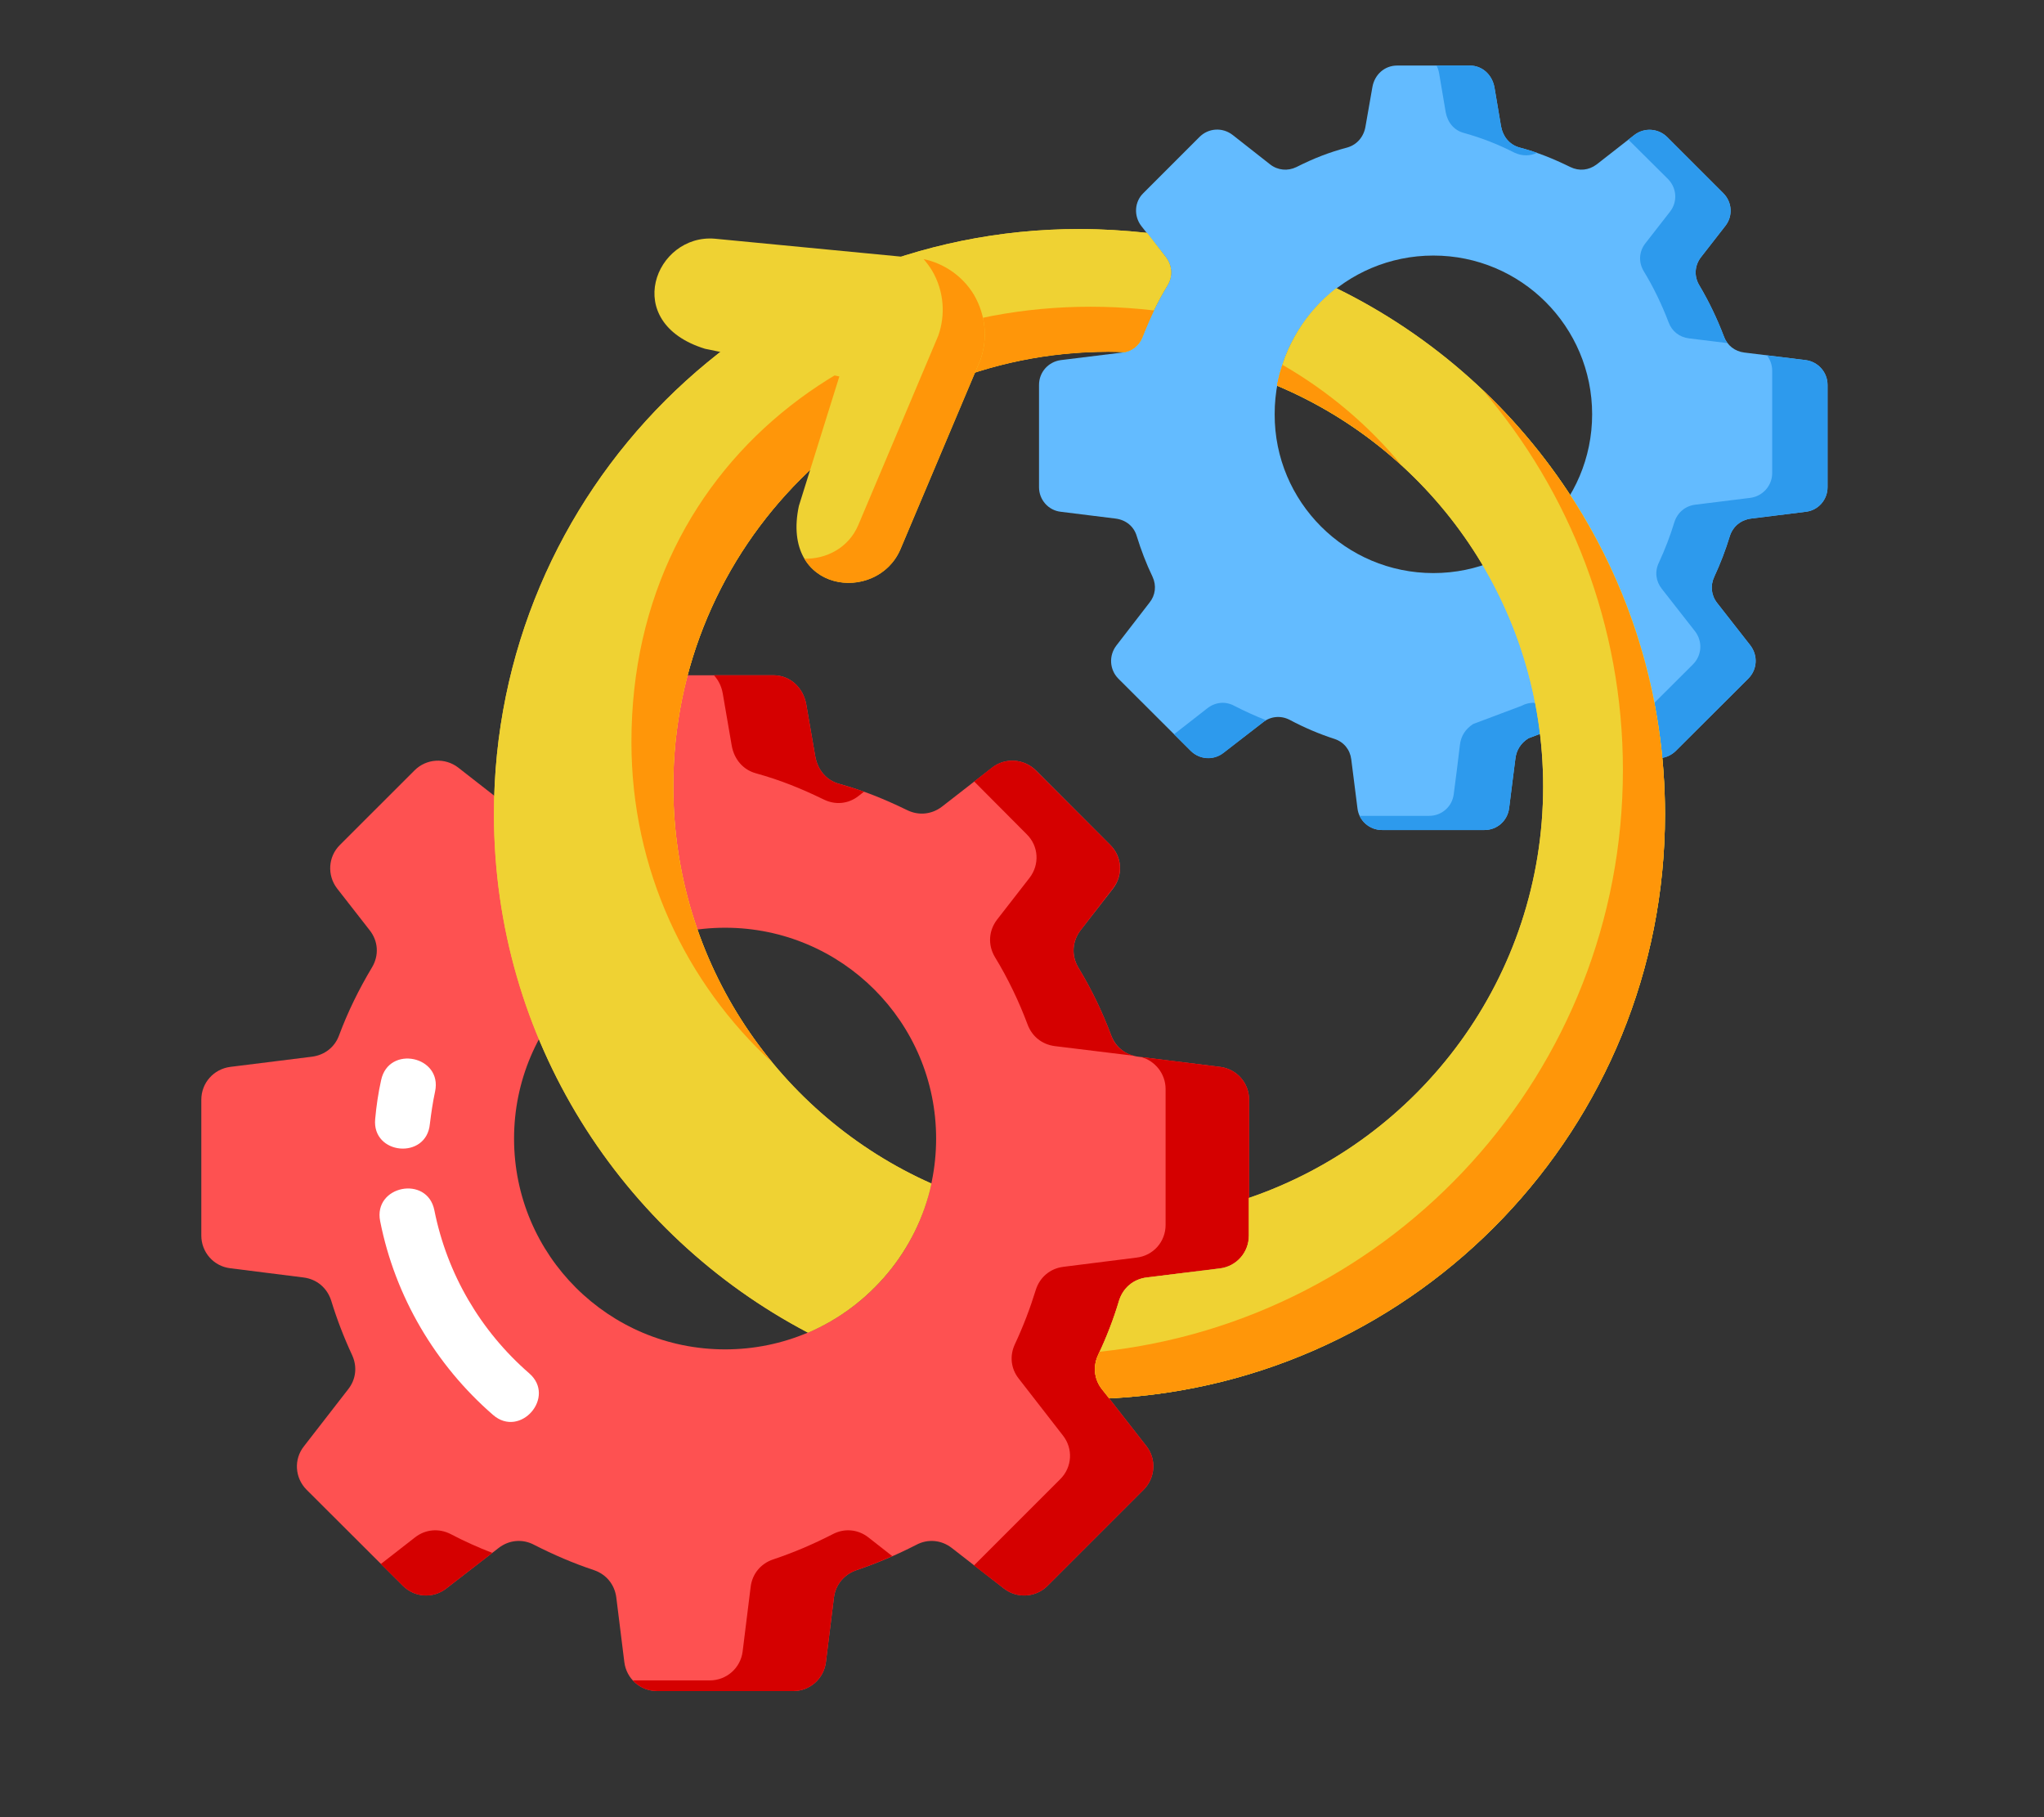 <svg xmlns="http://www.w3.org/2000/svg" xmlns:xlink="http://www.w3.org/1999/xlink" width="45" zoomAndPan="magnify" viewBox="0 0 33.75 30" height="40" preserveAspectRatio="xMidYMid meet" version="1.0"><rect x="0" y="0" width="33.75" height="30" fill="#333333" stroke="none"/><defs><clipPath id="5d0a9dbc0f"><path d="M 3.328 11 L 21 11 L 21 27.926 L 3.328 27.926 Z M 3.328 11 " clip-rule="nonzero"/></clipPath><clipPath id="413fa1d2e0"><path d="M 6 11 L 21 11 L 21 27.926 L 6 27.926 Z M 6 11 " clip-rule="nonzero"/></clipPath><clipPath id="cc5ff0eb1f"><path d="M 17 1.07 L 30.18 1.07 L 30.18 14 L 17 14 Z M 17 1.07 " clip-rule="nonzero"/></clipPath><clipPath id="4aa83d3eb5"><path d="M 19 1.07 L 30.18 1.07 L 30.18 14 L 19 14 Z M 19 1.07 " clip-rule="nonzero"/></clipPath></defs><g clip-path="url(#5d0a9dbc0f)"><path fill="#fe5151" d="M 11.973 22.277 C 10.051 22.277 8.488 20.723 8.488 18.797 C 8.488 16.875 10.051 15.316 11.973 15.316 C 13.898 15.316 15.457 16.875 15.457 18.797 C 15.457 20.723 13.898 22.277 11.973 22.277 Z M 10.852 27.918 L 13.098 27.918 C 13.371 27.918 13.602 27.715 13.637 27.441 L 13.77 26.371 C 13.797 26.16 13.938 25.992 14.141 25.922 C 14.477 25.809 14.809 25.668 15.129 25.504 C 15.32 25.402 15.543 25.422 15.715 25.555 L 16.574 26.223 C 16.793 26.395 17.102 26.375 17.297 26.18 L 18.883 24.594 C 19.078 24.398 19.098 24.09 18.93 23.875 L 18.195 22.934 C 18.066 22.77 18.047 22.559 18.137 22.367 C 18.27 22.074 18.387 21.777 18.48 21.473 C 18.543 21.262 18.715 21.117 18.934 21.09 L 20.145 20.938 C 20.422 20.906 20.625 20.672 20.625 20.398 L 20.625 18.156 C 20.625 17.879 20.422 17.648 20.145 17.613 L 18.793 17.445 C 18.586 17.418 18.422 17.289 18.348 17.094 C 18.203 16.707 18.023 16.332 17.805 15.973 C 17.688 15.773 17.703 15.539 17.844 15.355 L 18.379 14.668 C 18.547 14.449 18.531 14.145 18.332 13.949 L 17.105 12.719 C 16.906 12.523 16.598 12.504 16.383 12.672 L 15.555 13.316 C 15.387 13.445 15.172 13.469 14.98 13.375 C 14.594 13.188 14.266 13.055 13.859 12.941 C 13.641 12.883 13.5 12.707 13.461 12.484 L 13.312 11.625 C 13.262 11.352 13.047 11.148 12.77 11.148 L 11.18 11.148 C 10.902 11.148 10.684 11.352 10.637 11.625 L 10.484 12.484 C 10.449 12.707 10.305 12.883 10.09 12.941 C 9.684 13.055 9.352 13.188 8.969 13.375 C 8.777 13.469 8.562 13.445 8.391 13.316 L 7.566 12.672 C 7.348 12.504 7.039 12.523 6.844 12.719 L 5.613 13.949 C 5.418 14.141 5.398 14.449 5.566 14.668 L 6.102 15.355 C 6.246 15.535 6.262 15.773 6.141 15.973 C 5.926 16.332 5.742 16.707 5.598 17.094 C 5.527 17.289 5.359 17.418 5.152 17.445 L 3.805 17.613 C 3.527 17.648 3.324 17.879 3.324 18.156 L 3.324 20.398 C 3.324 20.672 3.527 20.906 3.805 20.938 L 5.012 21.09 C 5.23 21.117 5.402 21.262 5.469 21.473 C 5.562 21.777 5.676 22.074 5.812 22.367 C 5.902 22.559 5.879 22.77 5.75 22.934 L 5.02 23.875 C 4.848 24.09 4.867 24.398 5.062 24.594 L 6.652 26.18 C 6.848 26.375 7.152 26.395 7.371 26.223 L 8.234 25.555 C 8.406 25.422 8.629 25.402 8.82 25.504 C 9.141 25.668 9.469 25.809 9.809 25.922 C 10.012 25.992 10.148 26.16 10.176 26.371 L 10.309 27.441 C 10.344 27.715 10.574 27.918 10.852 27.918 Z M 10.852 27.918 " fill-opacity="1" fill-rule="evenodd"/></g><g clip-path="url(#413fa1d2e0)"><path fill="#d50000" d="M 10.852 27.918 L 13.098 27.918 C 13.371 27.918 13.602 27.715 13.637 27.441 L 13.77 26.371 C 13.797 26.16 13.938 25.992 14.141 25.922 C 14.34 25.855 14.539 25.777 14.734 25.691 L 14.336 25.379 C 14.164 25.246 13.941 25.227 13.75 25.328 C 13.43 25.492 13.102 25.633 12.762 25.746 C 12.559 25.816 12.422 25.984 12.395 26.195 L 12.262 27.266 C 12.227 27.539 11.996 27.742 11.719 27.742 L 10.449 27.742 C 10.551 27.852 10.691 27.918 10.852 27.918 Z M 16.082 25.844 L 16.574 26.223 C 16.793 26.395 17.102 26.375 17.297 26.18 L 18.883 24.594 C 19.078 24.398 19.098 24.09 18.93 23.875 L 18.195 22.934 C 18.066 22.77 18.047 22.559 18.137 22.367 C 18.27 22.074 18.387 21.777 18.48 21.473 C 18.543 21.262 18.715 21.117 18.934 21.09 L 20.145 20.938 C 20.422 20.906 20.625 20.672 20.625 20.398 L 20.625 18.156 C 20.625 17.879 20.422 17.648 20.145 17.613 L 18.836 17.449 C 19.074 17.512 19.246 17.727 19.246 17.98 L 19.246 20.223 C 19.246 20.5 19.043 20.73 18.766 20.762 L 17.559 20.914 C 17.34 20.941 17.168 21.086 17.102 21.297 C 17.008 21.602 16.895 21.898 16.758 22.191 C 16.668 22.383 16.691 22.594 16.82 22.758 L 17.551 23.699 C 17.723 23.918 17.703 24.223 17.508 24.418 Z M 18.723 17.43 C 18.551 17.387 18.41 17.27 18.348 17.094 C 18.203 16.707 18.023 16.332 17.805 15.973 C 17.684 15.773 17.703 15.539 17.844 15.355 L 18.375 14.668 C 18.547 14.449 18.527 14.145 18.332 13.949 L 17.102 12.719 C 16.906 12.523 16.598 12.504 16.379 12.672 L 16.086 12.902 L 16.953 13.773 C 17.152 13.969 17.168 14.273 17 14.492 L 16.465 15.18 C 16.324 15.363 16.309 15.598 16.426 15.797 C 16.645 16.156 16.824 16.531 16.969 16.918 C 17.043 17.113 17.207 17.242 17.414 17.27 Z M 14.266 13.07 C 14.137 13.023 14 12.984 13.859 12.941 C 13.641 12.883 13.5 12.707 13.461 12.484 L 13.312 11.625 C 13.262 11.352 13.047 11.148 12.77 11.148 L 11.789 11.148 C 11.863 11.23 11.914 11.332 11.934 11.449 L 12.082 12.309 C 12.121 12.531 12.266 12.707 12.48 12.766 C 12.887 12.879 13.215 13.012 13.602 13.199 C 13.793 13.293 14.008 13.273 14.176 13.141 Z M 6.289 25.82 L 6.652 26.18 C 6.848 26.375 7.152 26.395 7.371 26.223 L 8.129 25.637 C 7.895 25.547 7.668 25.445 7.445 25.328 C 7.25 25.227 7.027 25.246 6.855 25.379 Z M 6.289 25.82 " fill-opacity="1" fill-rule="evenodd"/></g><g clip-path="url(#cc5ff0eb1f)"><path fill="#63bbff" d="M 23.668 9.461 C 22.219 9.461 21.043 8.285 21.047 6.84 C 21.043 5.391 22.219 4.219 23.668 4.219 C 25.117 4.219 26.289 5.391 26.289 6.84 C 26.289 8.285 25.117 9.461 23.668 9.461 Z M 25.02 12.539 C 25.035 12.383 25.113 12.266 25.238 12.188 L 26.039 11.887 C 26.188 11.809 26.352 11.824 26.484 11.926 L 27.129 12.43 C 27.293 12.559 27.523 12.543 27.672 12.395 L 28.867 11.203 C 29.016 11.055 29.031 10.824 28.902 10.656 L 28.352 9.953 C 28.254 9.828 28.238 9.668 28.305 9.523 C 28.406 9.305 28.492 9.082 28.562 8.852 C 28.613 8.691 28.742 8.586 28.906 8.562 L 29.816 8.449 C 30.023 8.426 30.176 8.25 30.176 8.043 L 30.176 6.355 C 30.176 6.148 30.023 5.973 29.816 5.945 L 28.801 5.82 C 28.645 5.801 28.52 5.703 28.465 5.555 C 28.355 5.266 28.219 4.98 28.059 4.711 C 27.969 4.562 27.98 4.383 28.086 4.246 L 28.488 3.73 C 28.617 3.566 28.602 3.336 28.453 3.188 L 27.527 2.262 C 27.379 2.117 27.148 2.102 26.984 2.23 L 26.363 2.715 C 26.234 2.812 26.074 2.828 25.93 2.758 C 25.641 2.617 25.391 2.516 25.086 2.434 C 24.922 2.387 24.816 2.254 24.785 2.086 L 24.676 1.441 C 24.637 1.234 24.477 1.082 24.266 1.082 L 23.07 1.082 C 22.859 1.082 22.695 1.234 22.66 1.441 L 22.547 2.086 C 22.52 2.254 22.41 2.387 22.25 2.434 C 21.941 2.516 21.695 2.613 21.406 2.758 C 21.262 2.828 21.098 2.812 20.973 2.715 L 20.352 2.227 C 20.184 2.098 19.953 2.113 19.805 2.262 L 18.879 3.188 C 18.73 3.332 18.719 3.566 18.844 3.73 L 19.25 4.246 C 19.355 4.383 19.367 4.562 19.277 4.711 C 19.113 4.98 18.977 5.266 18.867 5.555 C 18.812 5.703 18.691 5.801 18.531 5.82 L 17.516 5.945 C 17.309 5.973 17.156 6.145 17.156 6.355 L 17.156 8.043 C 17.156 8.25 17.309 8.426 17.516 8.449 L 18.426 8.562 C 18.594 8.586 18.723 8.691 18.77 8.852 C 18.84 9.078 18.926 9.305 19.031 9.523 C 19.098 9.668 19.078 9.828 18.98 9.949 L 18.434 10.656 C 18.305 10.824 18.32 11.055 18.465 11.203 L 19.66 12.395 C 19.809 12.543 20.039 12.555 20.203 12.426 L 20.852 11.926 C 20.98 11.824 21.148 11.809 21.293 11.883 C 21.535 12.012 21.781 12.117 22.035 12.199 C 22.191 12.25 22.293 12.379 22.312 12.539 L 22.414 13.344 C 22.438 13.551 22.613 13.703 22.82 13.703 L 24.512 13.703 C 24.719 13.703 24.891 13.551 24.918 13.344 C 24.953 13.074 24.984 12.809 25.02 12.539 Z M 25.02 12.539 " fill-opacity="1" fill-rule="evenodd"/></g><g clip-path="url(#4aa83d3eb5)"><path fill="#2d9aed" d="M 25.02 12.539 C 25.035 12.383 25.113 12.266 25.238 12.188 L 25.891 11.941 L 25.57 11.691 C 25.438 11.59 25.273 11.574 25.125 11.652 L 24.324 11.953 C 24.199 12.035 24.121 12.148 24.105 12.305 C 24.074 12.574 24.039 12.84 24.004 13.109 C 23.98 13.316 23.805 13.469 23.598 13.469 L 22.449 13.469 C 22.516 13.609 22.656 13.703 22.82 13.703 L 24.512 13.703 C 24.719 13.703 24.891 13.551 24.918 13.344 C 24.953 13.074 24.984 12.809 25.02 12.539 Z M 26.77 12.148 L 27.129 12.43 C 27.293 12.559 27.523 12.543 27.672 12.395 L 28.867 11.203 C 29.016 11.055 29.027 10.824 28.902 10.656 L 28.352 9.953 C 28.254 9.828 28.238 9.668 28.305 9.523 C 28.406 9.305 28.492 9.082 28.562 8.852 C 28.613 8.691 28.742 8.586 28.906 8.562 L 29.816 8.449 C 30.023 8.426 30.176 8.25 30.176 8.043 L 30.176 6.355 C 30.176 6.148 30.023 5.973 29.816 5.945 L 29.176 5.867 C 29.23 5.938 29.262 6.027 29.262 6.121 L 29.262 7.809 C 29.262 8.016 29.109 8.191 28.902 8.219 L 27.992 8.332 C 27.828 8.352 27.699 8.461 27.648 8.617 C 27.578 8.848 27.492 9.07 27.391 9.289 C 27.32 9.434 27.34 9.594 27.438 9.719 L 27.988 10.422 C 28.117 10.59 28.102 10.82 27.953 10.969 Z M 28.523 5.664 C 28.5 5.633 28.48 5.598 28.465 5.555 C 28.355 5.266 28.219 4.98 28.059 4.711 C 27.969 4.562 27.98 4.383 28.086 4.246 L 28.488 3.73 C 28.617 3.566 28.602 3.336 28.453 3.188 L 27.527 2.262 C 27.379 2.117 27.148 2.102 26.984 2.23 L 26.887 2.305 L 27.539 2.953 C 27.688 3.102 27.703 3.332 27.574 3.496 L 27.172 4.012 C 27.062 4.148 27.051 4.328 27.141 4.477 C 27.305 4.746 27.441 5.031 27.551 5.32 C 27.605 5.469 27.73 5.566 27.887 5.586 Z M 25.379 2.523 C 25.285 2.488 25.188 2.461 25.086 2.434 C 24.922 2.387 24.816 2.254 24.785 2.086 L 24.676 1.441 C 24.637 1.234 24.477 1.082 24.266 1.082 L 23.719 1.082 C 23.738 1.117 23.754 1.16 23.762 1.207 L 23.871 1.852 C 23.902 2.02 24.008 2.152 24.172 2.195 C 24.477 2.281 24.727 2.379 25.012 2.523 C 25.133 2.578 25.266 2.578 25.379 2.523 Z M 19.387 12.121 L 19.66 12.395 C 19.809 12.543 20.039 12.559 20.203 12.43 L 20.852 11.926 C 20.871 11.91 20.887 11.898 20.906 11.891 C 20.727 11.82 20.555 11.742 20.379 11.652 C 20.234 11.574 20.07 11.59 19.938 11.691 Z M 19.387 12.121 " fill-opacity="1" fill-rule="evenodd"/></g><path fill="#efd233" d="M 17.824 3.781 C 18.199 3.781 18.57 3.805 18.938 3.844 L 19.25 4.246 C 19.355 4.383 19.367 4.562 19.277 4.711 C 19.113 4.98 18.977 5.266 18.867 5.555 C 18.82 5.688 18.715 5.781 18.578 5.812 C 18.484 5.809 18.395 5.805 18.301 5.805 C 14.332 5.805 11.117 9.02 11.117 12.98 C 11.117 15.906 12.867 18.422 15.379 19.539 C 15.137 20.648 14.363 21.562 13.34 22 C 10.258 20.383 8.156 17.156 8.156 13.441 C 8.156 8.105 12.484 3.781 17.824 3.781 Z M 22.066 4.758 C 25.277 6.328 27.492 9.629 27.492 13.441 C 27.492 18.609 23.426 22.832 18.316 23.086 L 18.195 22.934 C 18.066 22.77 18.043 22.559 18.133 22.367 C 18.27 22.078 18.387 21.777 18.477 21.473 C 18.543 21.262 18.715 21.117 18.934 21.09 L 20.145 20.941 C 20.418 20.906 20.621 20.676 20.621 20.398 L 20.621 19.777 C 23.449 18.812 25.48 16.133 25.48 12.984 C 25.48 10.008 23.668 7.453 21.086 6.367 C 21.207 5.715 21.562 5.148 22.066 4.758 Z M 22.066 4.758 " fill-opacity="1" fill-rule="evenodd"/><path fill="#efd233" d="M 17.824 3.781 C 18.199 3.781 18.57 3.805 18.938 3.844 L 19.25 4.246 C 19.355 4.383 19.367 4.562 19.277 4.711 C 19.113 4.98 18.977 5.266 18.867 5.555 C 18.82 5.688 18.715 5.781 18.578 5.812 C 18.484 5.809 18.395 5.805 18.301 5.805 C 14.332 5.805 11.117 9.02 11.117 12.98 C 11.117 15.906 12.867 18.422 15.379 19.539 C 15.137 20.648 14.363 21.562 13.34 22 C 10.258 20.383 8.156 17.156 8.156 13.441 C 8.156 8.105 12.484 3.781 17.824 3.781 Z M 22.066 4.758 C 25.277 6.328 27.492 9.629 27.492 13.441 C 27.492 18.609 23.426 22.832 18.316 23.086 L 18.195 22.934 C 18.066 22.77 18.043 22.559 18.133 22.367 C 18.27 22.078 18.387 21.777 18.477 21.473 C 18.543 21.262 18.715 21.117 18.934 21.09 L 20.145 20.941 C 20.418 20.906 20.621 20.676 20.621 20.398 L 20.621 19.777 C 23.449 18.812 25.48 16.133 25.48 12.984 C 25.48 10.008 23.668 7.453 21.086 6.367 C 21.207 5.715 21.562 5.148 22.066 4.758 Z M 22.066 4.758 " fill-opacity="1" fill-rule="evenodd"/><path fill="#ff9609" d="M 19.055 5.125 C 19.012 5.211 18.898 5.477 18.867 5.555 C 18.82 5.688 18.715 5.781 18.578 5.812 C 18.484 5.809 18.395 5.809 18.301 5.809 C 14.332 5.809 11.117 9.02 11.117 12.984 C 11.117 14.715 11.734 16.309 12.758 17.547 C 11.324 16.234 10.426 14.352 10.426 12.254 C 10.422 7.473 14.551 4.602 19.055 5.125 Z M 24.477 6.434 C 26.332 8.195 27.492 10.684 27.492 13.441 C 27.492 18.609 23.426 22.832 18.316 23.086 L 18.195 22.934 C 18.066 22.77 18.043 22.559 18.133 22.367 C 18.141 22.352 18.148 22.332 18.156 22.316 C 23.012 21.805 26.797 17.699 26.797 12.711 C 26.797 10.316 25.922 8.121 24.477 6.434 Z M 23.148 7.688 C 22.547 7.137 21.852 6.688 21.086 6.367 C 21.105 6.25 21.137 6.133 21.176 6.023 C 21.93 6.457 22.598 7.02 23.148 7.688 Z M 23.148 7.688 " fill-opacity="1" fill-rule="evenodd"/><path fill="#efd233" d="M 13.859 6.215 L 11.641 5.758 C 10.234 5.324 10.824 3.855 11.805 3.941 L 15.184 4.266 C 15.543 4.32 15.875 4.531 16.082 4.867 C 16.281 5.211 16.309 5.602 16.188 5.941 L 14.867 9.07 C 14.477 9.973 12.883 9.793 13.191 8.352 Z M 13.859 6.215 " fill-opacity="1" fill-rule="evenodd"/><path fill="#ff9609" d="M 15.25 4.277 C 15.582 4.348 15.891 4.551 16.082 4.867 C 16.281 5.211 16.309 5.602 16.188 5.941 L 14.867 9.07 C 14.578 9.742 13.629 9.812 13.281 9.223 C 13.637 9.234 14.012 9.047 14.172 8.668 L 15.492 5.543 C 15.613 5.203 15.59 4.809 15.391 4.469 C 15.348 4.398 15.301 4.336 15.25 4.277 Z M 15.25 4.277 " fill-opacity="1" fill-rule="evenodd"/><path fill="#ffffff" d="M 8.738 22.672 C 9.188 23.062 8.59 23.75 8.141 23.359 C 7.191 22.535 6.523 21.406 6.277 20.16 C 6.16 19.574 7.055 19.395 7.172 19.98 C 7.383 21.035 7.934 21.973 8.738 22.672 Z M 7.098 18.555 C 7.043 19.152 6.137 19.066 6.195 18.473 C 6.215 18.254 6.246 18.043 6.293 17.832 C 6.418 17.246 7.309 17.434 7.184 18.02 C 7.145 18.203 7.121 18.367 7.098 18.555 Z M 7.098 18.555 " fill-opacity="1" fill-rule="nonzero"/></svg>